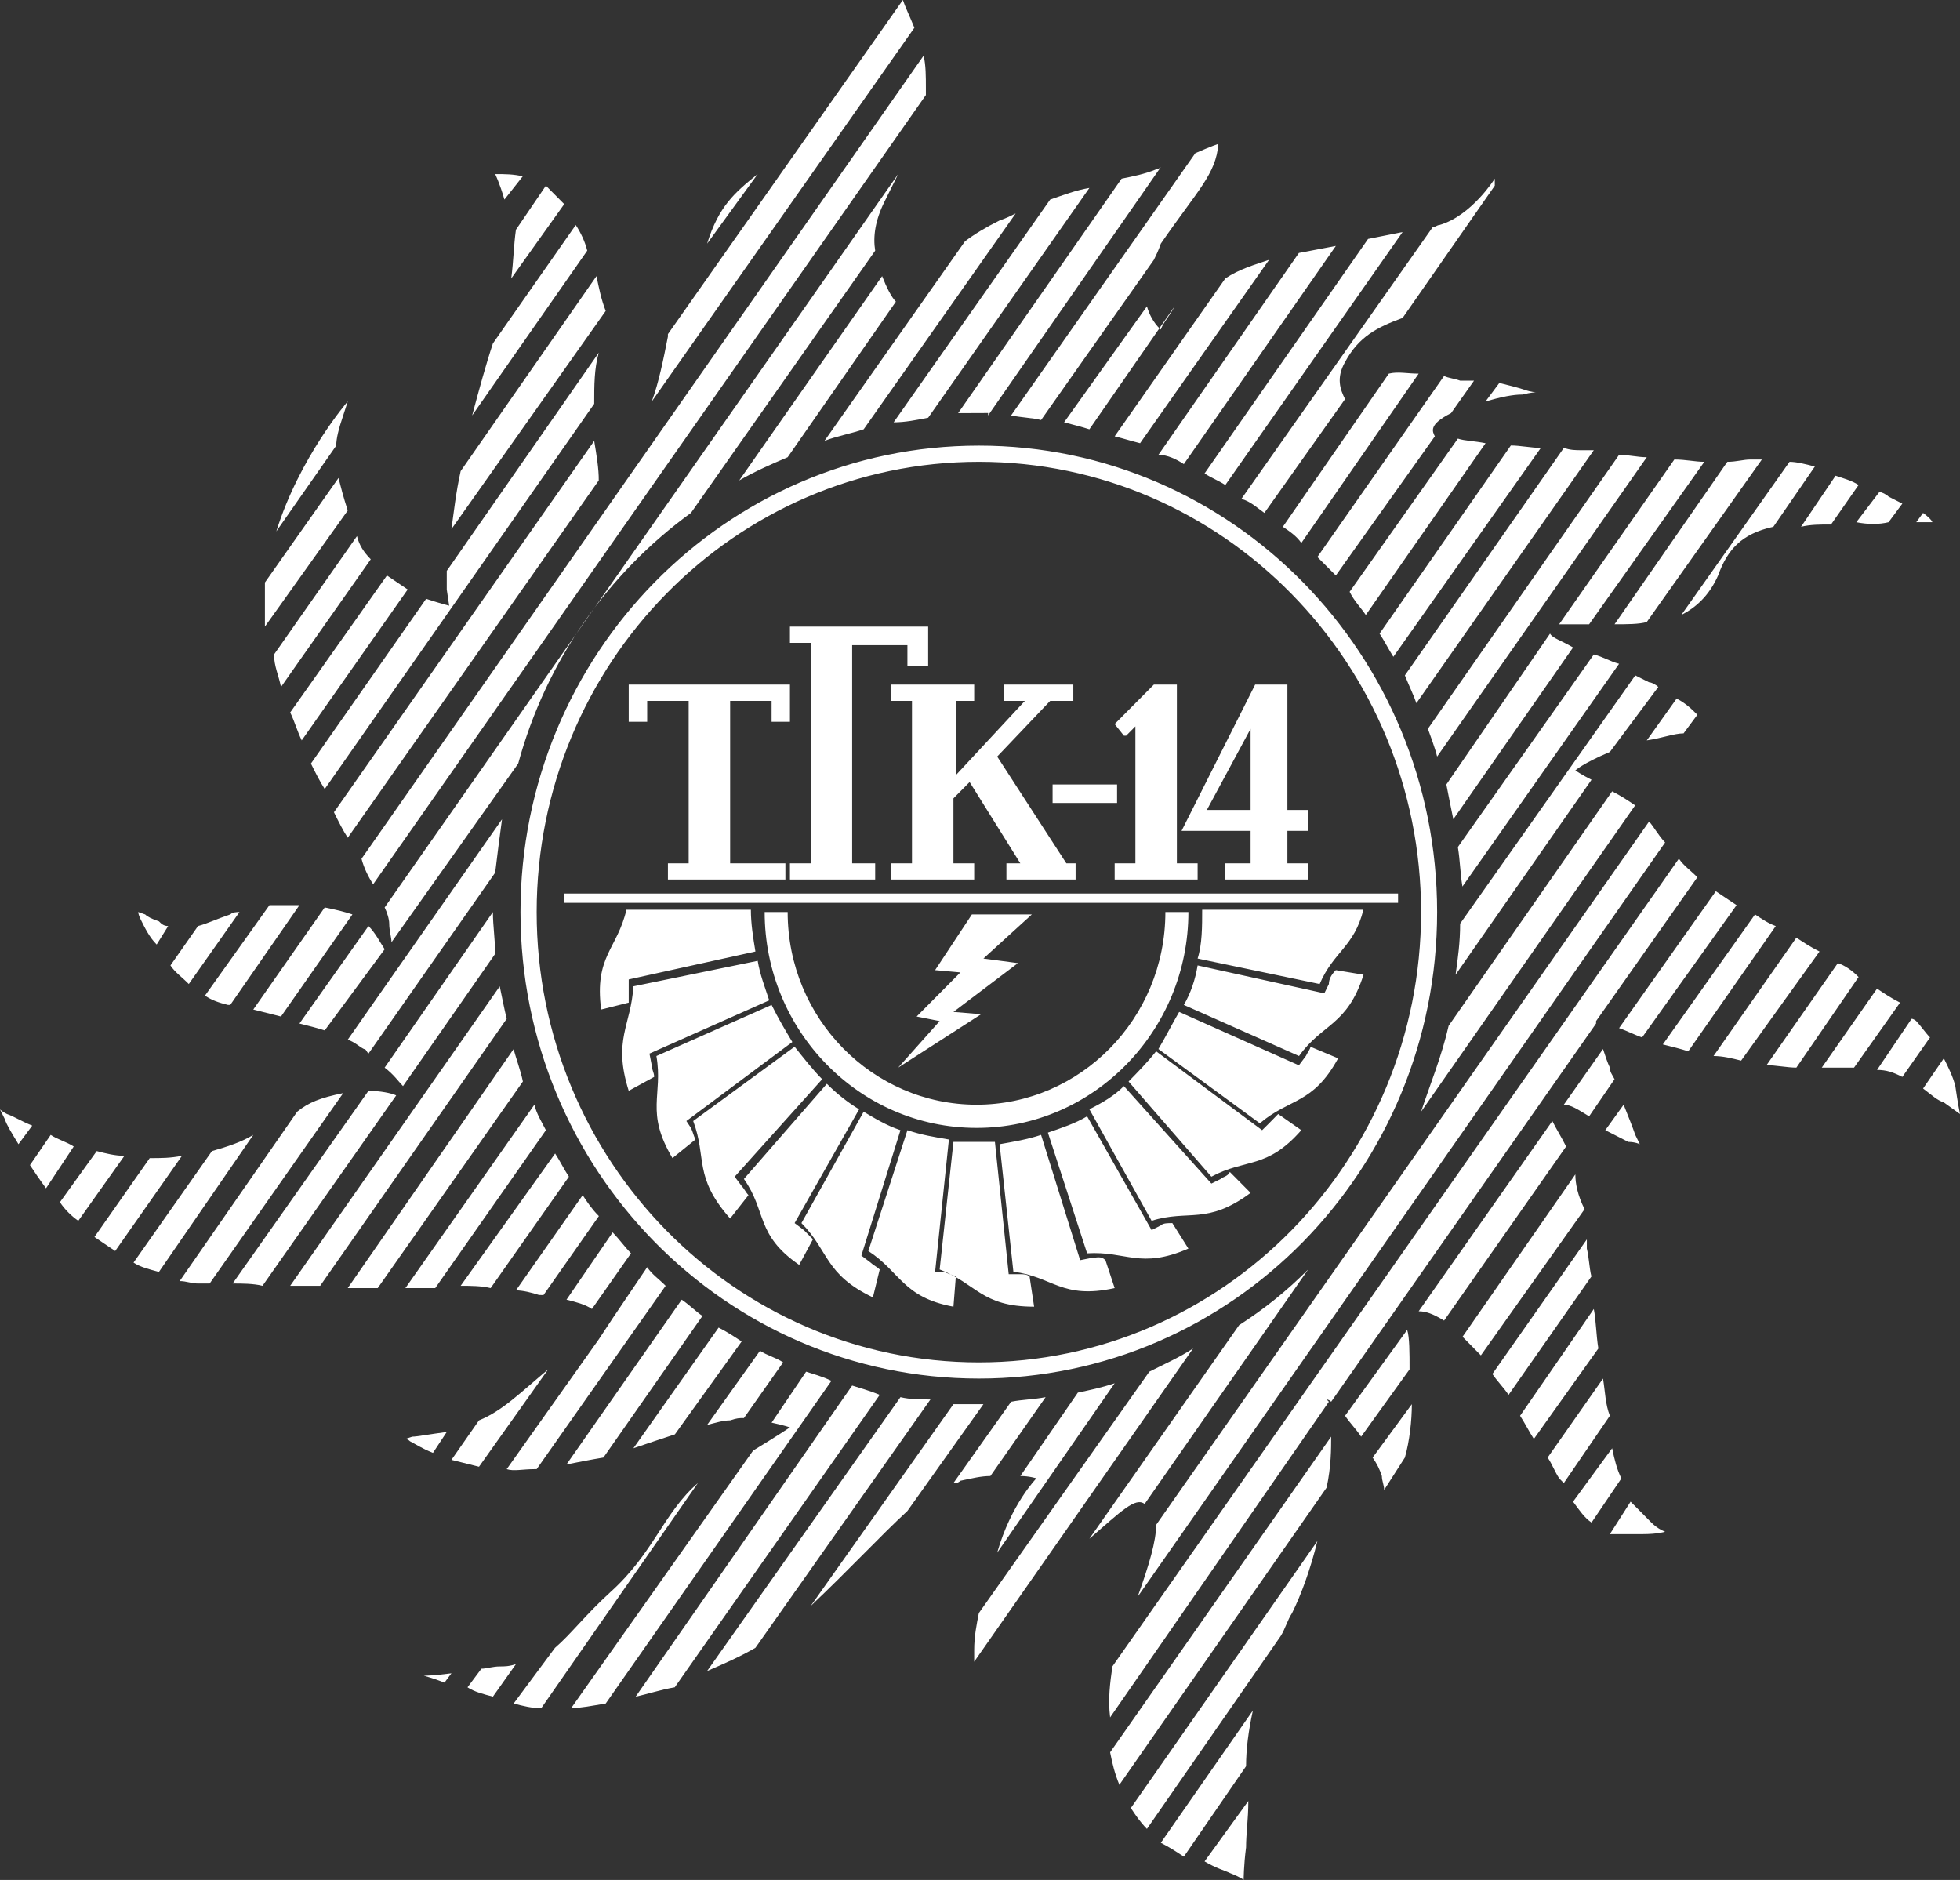 <svg width="98" height="94" viewBox="0 0 98 94" fill="none" xmlns="http://www.w3.org/2000/svg">
<rect x="0" y="0" width="98" height="94" fill="#333333" stroke="none"/>
<path fill-rule="evenodd" clip-rule="evenodd" d="M56.884 79.837L83.256 42.123C82.914 41.773 82.68 41.314 82.453 41.078L57.807 76.243C57.807 77.053 57.466 78.212 56.884 79.837ZM19.233 53.382C19.689 53.726 19.922 54.077 20.15 54.306L24.759 47.692C24.759 46.998 24.645 46.303 24.645 45.602L19.233 53.382ZM27.174 64.755L29.944 60.805C29.596 60.461 29.362 60.11 29.134 59.76L25.796 64.52C26.144 64.52 26.599 64.634 26.947 64.749C27.061 64.755 27.061 64.755 27.174 64.755ZM57.232 75.199L65.407 63.475C64.37 64.52 63.219 65.45 61.955 66.259L54.469 76.938C56.081 75.543 56.77 74.848 57.232 75.199ZM23.033 64.29C23.495 64.29 24.07 64.29 24.532 64.405L28.445 58.836C28.211 58.486 27.984 58.02 27.756 57.676L23.033 64.29ZM37.196 70.904L39.156 68.12C38.808 67.884 38.346 67.769 37.999 67.54L35.356 71.248C35.811 71.133 36.159 71.019 36.507 71.019C36.848 70.904 36.962 70.904 37.196 70.904ZM30.519 79.608C29.248 80.767 28.559 81.698 27.75 82.392L25.682 85.177C26.137 85.298 26.599 85.412 27.061 85.412L34.894 74.154C33.162 75.664 32.707 77.633 30.519 79.608ZM24.987 83.323C24.645 83.323 24.298 83.437 24.07 83.437L23.375 84.367C23.722 84.597 24.184 84.712 24.645 84.833L25.796 83.208C25.448 83.323 25.221 83.323 24.987 83.323ZM22.338 71.599C21.421 71.72 20.846 71.834 20.612 71.834C20.27 71.949 20.27 71.949 20.27 71.949C20.27 71.949 20.384 71.949 20.498 72.064C20.725 72.178 21.073 72.414 21.648 72.644L22.338 71.599ZM27.408 68.47C26.024 69.63 25.107 70.554 23.95 71.019L22.572 72.994C23.033 73.109 23.495 73.223 23.95 73.338L27.408 68.47ZM26.719 73.459H26.833L33.282 64.29C32.934 63.94 32.587 63.71 32.359 63.36L30.633 65.915L29.944 66.96L25.335 73.459C25.682 73.574 26.137 73.459 26.719 73.459ZM37.082 67.075C36.734 66.845 36.386 66.61 35.931 66.38L31.67 72.414C32.359 72.178 33.048 71.949 33.744 71.72L37.082 67.075ZM31.55 62.666C31.208 62.315 30.974 61.971 30.633 61.62L28.325 64.985C28.787 65.1 29.248 65.214 29.596 65.45L31.55 62.666ZM40.306 68.585L38.58 71.133C39.156 71.254 39.497 71.369 39.497 71.369C39.497 71.369 38.808 71.834 37.657 72.529L28.559 85.406C29.021 85.406 29.596 85.291 30.285 85.177L41.571 69.043C41.109 68.814 40.648 68.7 40.306 68.585ZM57.466 68.585L48.943 80.653C48.829 81.233 48.709 81.812 48.709 82.507V83.087L59.654 67.425C58.958 67.884 58.155 68.234 57.466 68.585ZM52.281 69.859C51.706 69.974 51.131 69.974 50.555 70.088L47.672 74.154C47.792 74.154 47.906 74.154 48.02 74.039C48.595 73.918 49.057 73.803 49.519 73.803L52.281 69.859ZM55.733 69.165C55.044 69.394 54.469 69.509 53.894 69.63L51.017 73.803C51.472 73.803 51.82 73.918 51.82 73.918C51.82 73.918 50.555 75.199 49.86 77.633L55.733 69.165ZM42.608 69.279L31.784 84.833C32.359 84.712 33.048 84.482 33.737 84.367L43.986 69.744C43.417 69.509 42.956 69.394 42.608 69.279ZM45.023 69.859L35.356 83.552C36.159 83.208 36.962 82.857 37.771 82.392L46.522 69.974C46.06 69.974 45.485 69.974 45.023 69.859ZM48.829 70.21C48.481 70.21 48.02 70.21 47.672 70.21L40.534 80.302C42.494 78.448 43.992 76.823 45.371 75.549L49.171 70.21H48.829ZM35.122 65.8C34.781 65.565 34.433 65.214 34.085 64.985L28.325 73.223C28.907 73.109 29.482 72.994 30.171 72.879L35.122 65.8ZM66.33 69.974C66.33 69.974 66.444 69.974 66.558 70.088L79.804 51.177V51.056L84.868 43.863C84.527 43.519 84.179 43.283 83.945 42.932L55.62 83.323C55.506 84.132 55.392 84.947 55.506 85.871L66.444 70.088C66.33 69.974 66.33 69.974 66.33 69.974ZM35.356 12.183L37.885 8.704C36.734 9.628 35.931 10.322 35.356 12.183ZM95.812 51.056C95.812 51.056 95.692 50.942 95.579 50.942L93.852 53.497C94.314 53.497 94.655 53.611 95.117 53.847L96.501 51.872C96.268 51.636 96.04 51.292 95.812 51.056ZM86.828 45.258C86.48 45.022 86.139 44.793 85.791 44.563L80.954 51.407C81.302 51.521 81.757 51.757 82.105 51.872L86.828 45.258ZM91.892 48.157L88.326 53.261C88.788 53.261 89.363 53.382 89.819 53.382L92.929 48.852C92.588 48.508 92.24 48.272 91.892 48.157ZM57.346 91.446L64.029 81.812C64.256 81.462 64.37 81.003 64.604 80.653C65.066 79.722 65.527 78.448 65.869 77.053L56.543 90.401C56.77 90.752 57.004 91.096 57.346 91.446ZM93.852 49.431L91.089 53.382C91.203 53.382 91.317 53.382 91.431 53.382H92.702L95.003 50.132C94.541 49.897 94.2 49.667 93.852 49.431ZM87.751 45.723L83.142 52.222C83.603 52.337 84.065 52.452 84.413 52.566L88.788 46.303C88.44 46.182 88.093 45.953 87.751 45.723ZM89.819 46.883L85.677 52.802C86.139 52.802 86.6 52.917 87.056 53.032L90.976 47.577C90.514 47.348 90.166 47.112 89.819 46.883ZM55.968 89.242L66.33 74.383C66.558 73.338 66.558 72.414 66.558 71.834L55.506 87.617C55.62 88.197 55.733 88.662 55.968 89.242ZM26.137 8.818C25.682 8.704 25.221 8.704 24.759 8.704C24.759 8.704 24.987 9.162 25.221 9.978L26.137 8.818ZM22.224 84.132L22.572 83.666C21.648 83.788 21.187 83.788 21.187 83.788C21.187 83.788 21.648 83.902 22.224 84.132ZM80.607 72.414L78.653 75.084C78.994 75.549 79.228 75.893 79.576 76.129L81.068 73.924C80.841 73.459 80.727 72.994 80.607 72.414ZM81.53 75.084L80.493 76.709C80.727 76.709 80.841 76.709 81.182 76.709H82.105C82.914 76.709 83.256 76.588 83.256 76.588C83.256 76.588 82.914 76.473 82.567 76.129C82.219 75.778 81.877 75.428 81.53 75.084ZM7.834 47.227L8.409 46.303C8.175 46.303 8.061 46.182 7.947 46.067C7.6 45.953 7.372 45.838 7.258 45.723C6.911 45.602 6.911 45.602 6.911 45.602C6.911 45.602 6.911 45.723 7.024 45.953C7.252 46.418 7.486 46.883 7.834 47.227ZM17.16 20.772C17.387 20.071 17.387 20.071 17.387 20.071C17.387 20.071 14.972 22.862 13.815 26.57L16.812 22.282C16.812 21.931 16.925 21.466 17.16 20.772ZM59.192 92.835L62.303 88.311C62.303 87.496 62.416 86.572 62.644 85.527L58.041 92.141C58.496 92.37 58.844 92.606 59.192 92.835ZM61.493 93.651C62.069 93.88 62.183 93.995 62.183 93.995C62.183 93.995 62.183 93.3 62.303 92.37C62.303 91.676 62.416 90.981 62.416 90.051L60.229 93.071C60.804 93.415 61.266 93.536 61.493 93.651ZM80.151 68.929L77.382 72.879C77.616 73.223 77.73 73.574 77.964 73.924C78.078 74.039 78.078 74.039 78.191 74.154L80.493 70.789C80.265 70.21 80.265 69.63 80.151 68.929ZM79.342 62.43C79.342 62.2 79.342 62.086 79.342 61.971L74.619 68.7C74.853 69.05 75.195 69.394 75.428 69.744L79.57 63.825C79.456 63.36 79.456 62.895 79.342 62.43ZM70.358 66.495L67.253 70.789C67.481 71.133 67.829 71.484 68.056 71.834L70.478 68.47C70.478 67.654 70.478 66.839 70.358 66.495ZM69.093 73.803C69.093 74.039 69.207 74.268 69.207 74.498L70.244 72.879C70.478 72.064 70.592 71.019 70.592 70.21L68.632 72.879C68.865 73.223 68.979 73.459 69.093 73.803ZM78.767 58.721L73.127 66.839C73.468 67.189 73.702 67.425 74.044 67.769L79.228 60.461C78.88 59.76 78.767 59.18 78.767 58.721ZM77.616 56.052L70.933 65.565C71.281 65.565 71.629 65.679 72.204 66.03L78.305 57.326C78.078 56.861 77.844 56.51 77.616 56.052ZM80.151 52.452L78.191 55.236C78.539 55.236 78.88 55.465 79.456 55.816L80.727 53.962C80.607 53.726 80.493 53.611 80.493 53.382C80.379 53.146 80.265 52.802 80.151 52.452ZM15.086 37.02L20.384 29.475C20.036 29.24 19.695 29.01 19.347 28.774L14.51 35.624C14.738 36.089 14.858 36.554 15.086 37.02ZM10.249 49.782C10.597 50.018 10.938 50.132 11.4 50.247C11.4 50.247 11.4 50.247 11.513 50.247L14.972 45.258C14.51 45.258 13.935 45.258 13.473 45.258L10.249 49.782ZM11.975 45.602C11.861 45.602 11.633 45.602 11.513 45.723C10.824 45.953 10.363 46.182 9.901 46.303L8.523 48.272C8.75 48.622 9.098 48.852 9.44 49.202L11.975 45.602ZM79.69 65.45L76.004 70.789C76.231 71.133 76.465 71.599 76.693 71.949L79.917 67.425C79.804 66.724 79.804 66.03 79.69 65.45ZM29.71 22.046L16.698 40.613C16.925 41.078 17.16 41.543 17.387 41.887L29.937 24.021C29.944 23.441 29.824 22.741 29.71 22.046ZM17.387 51.986C17.735 52.101 17.962 52.337 18.196 52.452C18.31 52.452 18.31 52.566 18.424 52.681L24.759 43.633C24.873 42.703 24.987 41.773 25.101 40.964L17.387 51.986ZM96.154 25.646L95.812 26.111C96.268 26.111 96.615 26.111 96.615 26.111C96.615 26.111 96.615 25.99 96.154 25.646ZM19.233 47.463C18.999 47.112 18.772 46.647 18.424 46.303L14.972 51.177C15.433 51.292 15.889 51.407 16.236 51.521L19.233 47.463ZM17.621 45.723C17.273 45.602 16.812 45.487 16.236 45.373L12.664 50.477C13.126 50.597 13.587 50.712 14.049 50.827L17.621 45.723ZM68.29 30.75L74.278 22.161C73.702 22.046 73.241 22.046 72.893 21.931L67.481 29.59C67.709 30.055 68.056 30.399 68.29 30.75ZM10.597 57.555L6.677 63.131C7.024 63.36 7.486 63.475 7.947 63.596L12.664 56.746C12.089 57.097 11.4 57.326 10.597 57.555ZM7.486 57.906L4.723 61.85C5.064 62.086 5.412 62.315 5.76 62.551L9.098 57.791C8.523 57.906 8.061 57.906 7.486 57.906ZM72.204 18.797L65.869 27.851C66.216 28.195 66.444 28.43 66.792 28.774L71.742 21.817C71.629 21.581 71.401 21.237 72.552 20.657L73.702 19.032C73.468 19.032 73.241 19.032 73.007 19.032C72.665 18.911 72.431 18.911 72.204 18.797ZM2.535 56.746L1.498 58.256C1.726 58.6 1.96 58.951 2.301 59.416L3.686 57.326C3.338 57.097 2.877 56.976 2.535 56.746ZM14.858 55.587L8.984 64.055C9.326 64.055 9.56 64.176 9.901 64.176C10.135 64.176 10.249 64.176 10.483 64.176L17.16 54.656C16.009 54.892 15.433 55.121 14.858 55.587ZM58.041 16.477C58.041 16.477 57.58 16.127 57.346 15.318L53.205 21.116C53.666 21.237 54.121 21.352 54.469 21.466L58.73 15.318C58.496 15.783 58.155 16.127 58.041 16.477ZM72.318 39.224C72.431 39.804 72.545 40.384 72.665 40.964L78.653 32.374C78.078 32.03 77.616 31.909 77.502 31.68L72.318 39.224ZM4.837 57.555L2.997 60.11C3.225 60.461 3.572 60.805 3.914 61.041L6.221 57.791C5.76 57.791 5.298 57.676 4.837 57.555ZM49.405 20.772L58.041 8.353C58.041 8.353 57.921 8.468 57.807 8.468C57.232 8.704 56.657 8.818 56.081 8.933L47.906 20.657L49.405 20.651V20.772ZM74.278 20.071C75.081 19.841 75.656 19.727 76.118 19.727C76.579 19.612 76.807 19.612 76.807 19.612C76.807 19.612 76.579 19.612 76.231 19.491C75.89 19.376 75.428 19.262 74.967 19.147L74.278 20.071ZM79.456 31.215L85.216 23.091C84.754 23.091 84.293 22.976 83.717 22.976L77.957 31.215C78.191 31.215 78.767 31.215 79.456 31.215ZM84.868 35.739C84.64 35.509 84.293 35.159 83.831 34.93L82.339 37.02C83.142 36.898 83.717 36.669 84.179 36.669L84.868 35.739ZM52.054 21.001L57.694 12.992C57.807 12.762 57.921 12.533 58.041 12.183C59.881 9.513 60.804 8.704 60.918 7.194C60.918 7.194 60.57 7.308 59.767 7.659L50.555 20.772C51.131 20.886 51.592 20.886 52.054 21.001ZM18.424 54.542L11.633 64.176C12.089 64.176 12.671 64.176 13.126 64.29L19.809 54.771C19.575 54.656 18.999 54.542 18.424 54.542ZM91.551 26.226L92.929 24.251C92.588 24.021 92.126 23.907 91.779 23.785L90.052 26.34C90.514 26.226 90.976 26.226 91.551 26.226ZM0.348 55.701C0.114 55.587 0 55.472 0 55.472C0 55.472 0.114 55.701 0.228 55.931C0.348 56.281 0.575 56.632 0.923 57.211L1.612 56.281C1.037 56.052 0.689 55.816 0.348 55.701ZM46.408 20.886L54.469 9.398C53.78 9.513 53.205 9.742 52.509 9.978L44.682 21.116C45.257 21.116 45.832 21.001 46.408 20.886ZM94.428 26.111L95.117 25.181C94.889 25.066 94.655 24.945 94.428 24.83C94.314 24.716 94.08 24.601 93.966 24.601L92.816 26.111C93.391 26.226 93.966 26.226 94.428 26.111ZM61.266 24.251L70.13 11.603C69.555 11.717 68.979 11.832 68.404 11.947L60.229 23.671C60.57 23.9 60.918 24.021 61.266 24.251ZM85.905 28.774C86.366 27.5 87.056 26.691 88.668 26.34L90.742 23.327C90.28 23.206 89.819 23.091 89.477 23.091L84.065 30.75C84.754 30.399 85.443 29.82 85.905 28.774ZM59.192 23.206L66.792 12.297C66.216 12.412 65.521 12.533 64.945 12.648L57.921 22.741C58.383 22.741 58.844 22.976 59.192 23.206ZM63.219 25.646L67.253 19.956C67.019 19.491 66.792 18.911 67.253 18.102C67.942 16.821 68.865 16.363 70.13 15.897L74.739 9.284C74.739 8.933 74.739 8.933 74.739 8.933C74.739 8.933 73.582 10.787 71.97 11.252C71.856 11.252 71.742 11.367 71.629 11.367L62.069 24.945C62.53 25.066 62.878 25.41 63.219 25.646ZM82.339 31.1L88.093 22.976C87.865 22.976 87.751 22.976 87.517 22.976C87.176 22.976 86.828 23.091 86.367 23.091L80.727 31.215C81.302 31.215 81.991 31.215 82.339 31.1ZM80.607 39.568L72.431 51.292C72.09 52.802 71.515 54.191 71.053 55.587L81.757 40.269C81.416 40.033 81.068 39.804 80.607 39.568ZM25.562 13.922L28.211 10.207C27.87 9.863 27.636 9.628 27.295 9.284L25.796 11.488C25.682 12.297 25.682 12.992 25.562 13.922ZM17.387 25.525C17.16 24.83 17.046 24.365 16.925 23.9L13.246 29.125C13.246 29.82 13.246 30.635 13.246 31.33L17.387 25.525ZM57.004 22.161L63.453 12.992C62.758 13.228 61.955 13.457 61.266 13.922L55.733 21.817C56.195 21.931 56.543 22.046 57.004 22.161ZM14.049 34.35L18.538 27.965C18.196 27.615 17.962 27.271 17.849 26.806L13.701 32.725C13.701 33.305 13.935 33.77 14.049 34.35ZM69.441 18.682L64.143 26.34C64.484 26.57 64.832 26.806 65.066 27.15L70.933 18.682C70.358 18.682 69.903 18.567 69.441 18.682ZM71.856 37.829L82.339 22.862C81.877 22.862 81.416 22.741 80.954 22.741L71.395 36.44C71.515 36.784 71.742 37.364 71.856 37.829ZM18.658 44.213L46.294 4.753V4.409C46.294 3.829 46.294 3.25 46.18 2.784L18.076 42.939C18.196 43.398 18.424 43.863 18.658 44.213ZM15.547 38.179C15.775 38.644 16.009 39.103 16.236 39.453L29.71 20.192C29.71 19.262 29.71 18.446 29.937 17.637L22.338 28.545C22.338 28.896 22.338 29.24 22.338 29.475C22.458 30.285 22.458 30.285 22.458 30.285C22.458 30.285 21.996 30.17 21.307 29.941L15.547 38.179ZM70.819 35.159L79.69 22.511H79.114C78.767 22.511 78.539 22.511 78.191 22.396L70.244 33.77C70.478 34.35 70.705 34.815 70.819 35.159ZM34.547 25.646L43.759 12.533C43.645 11.832 43.759 11.023 44.22 10.093C44.448 9.628 44.682 9.162 44.909 8.704L19.233 45.373C19.347 45.602 19.461 45.953 19.461 46.182C19.461 46.532 19.575 46.883 19.575 47.112L25.91 38.179C27.295 33.069 30.399 28.66 34.547 25.646ZM25.682 52.452L17.387 64.405C17.849 64.405 18.424 64.405 18.886 64.405L26.144 54.077C26.024 53.497 25.796 52.917 25.682 52.452ZM72.893 42.353C73.007 43.053 73.007 43.633 73.121 44.328L80.954 33.19C80.493 33.069 80.151 32.84 79.69 32.725L72.893 42.353ZM29.824 13.807L23.033 23.556C22.799 24.601 22.685 25.646 22.572 26.455L30.285 15.547C30.058 14.967 29.944 14.387 29.824 13.807ZM45.143 0L33.396 16.706V16.828C33.168 17.987 32.934 19.147 32.587 20.077L45.719 1.389C45.485 0.809 45.257 0.344 45.143 0ZM24.987 49.317L14.51 64.29C14.972 64.29 15.547 64.29 16.009 64.29L25.335 50.942C25.221 50.477 25.107 49.897 24.987 49.317ZM68.979 31.68C69.207 32.024 69.441 32.489 69.668 32.84L77.041 22.396C76.579 22.396 76.004 22.275 75.542 22.275L68.979 31.68ZM27.295 56.51C27.061 56.052 26.833 55.701 26.719 55.236L20.27 64.405H21.762L27.295 56.51ZM82.914 34.35C82.794 34.229 82.567 34.114 82.453 34.114C82.219 33.999 81.991 33.885 81.764 33.77L73.007 46.182C73.007 47.112 72.893 47.928 72.779 48.737L79.576 38.988C79.114 38.759 78.767 38.523 78.767 38.523C78.767 38.523 79.114 38.179 80.493 37.599L82.914 34.35ZM28.787 11.252L24.645 17.172C24.298 18.217 23.95 19.491 23.608 20.772L29.362 12.533C29.248 12.068 29.021 11.603 28.787 11.252ZM43.183 21.466L50.783 10.673C50.555 10.787 50.321 10.908 49.98 11.023C49.285 11.367 48.709 11.717 48.248 12.068L41.223 22.046C41.799 21.817 42.494 21.696 43.183 21.466ZM36.962 24.021C37.771 23.556 38.574 23.206 39.383 22.862L44.795 15.082C44.568 14.852 44.334 14.387 44.106 13.807L36.962 24.021ZM81.991 57.211C81.991 57.211 81.877 56.976 81.764 56.746C81.644 56.396 81.416 55.816 81.182 55.236L80.265 56.51C80.727 56.746 81.182 56.976 81.416 57.097C81.764 57.097 81.991 57.211 81.991 57.211ZM97.766 54.306C97.652 53.847 97.425 53.382 97.191 52.917L96.154 54.427C96.615 54.771 96.843 55.007 97.191 55.121C98 55.701 98 55.701 98 55.701C98 55.701 97.88 55.121 97.766 54.306ZM71.856 45.602C71.856 32.725 61.607 22.282 48.943 22.282C36.273 22.282 26.024 32.725 26.024 45.602C26.024 58.486 36.273 68.929 48.943 68.929C61.607 68.929 71.856 58.486 71.856 45.602ZM48.943 68.12C36.734 68.12 26.833 58.02 26.833 45.608C26.833 33.19 36.734 23.091 48.943 23.091C61.146 23.091 71.053 33.19 71.053 45.608C71.053 58.02 61.146 68.12 48.943 68.12ZM62.53 43.168H61.266V43.977H65.407V43.168H64.37V41.543H65.407V40.498H64.37V34.229H62.758L59.078 41.543H62.53V43.168ZM60.343 40.498L62.53 36.44V40.498H60.343ZM56.309 36.784L56.77 36.319V43.168H55.733V43.977H59.881V43.168H58.844V34.229H57.694L55.733 36.204L56.195 36.784H56.309ZM48.709 35.044V34.229H44.568V35.044H45.599V43.168H44.568V43.977H48.709V43.168H47.672V39.919L48.481 39.103L51.017 43.168H50.321V43.977H53.78V43.168H53.318L49.86 37.829L52.509 35.044H53.666V34.229H50.208V35.044H51.245L47.792 38.759V35.044H48.709ZM43.759 43.168H42.608V32.26H45.371V33.305H46.408V31.33H39.497V32.145H40.534V43.168H39.497V43.977H43.759V43.168ZM32.359 35.044H34.433V43.168H33.396V43.977H39.27V43.168H36.507V35.044H38.58V36.089H39.497V34.229H31.436V36.089H32.359V35.044ZM55.854 39.224H52.629V40.148H55.854V39.224ZM28.211 44.678V45.143H69.903V44.678H28.211ZM39.383 45.602H38.233C38.233 51.521 42.956 56.396 48.829 56.396C54.697 56.396 59.42 51.521 59.42 45.602H58.269C58.269 50.942 54.008 55.236 48.829 55.236C43.645 55.236 39.383 50.942 39.383 45.602ZM59.881 47.928L65.983 49.202C66.678 47.577 67.709 47.348 68.17 45.487H60.109C60.109 46.303 60.109 47.227 59.881 47.928ZM66.444 49.202L66.216 49.667L59.881 48.272C59.767 48.973 59.533 49.667 59.192 50.247L64.952 52.802C66.103 51.177 67.367 51.292 68.176 48.737L66.792 48.508C66.558 48.737 66.444 48.973 66.444 49.202ZM65.293 52.802L64.945 53.267L58.958 50.597C58.617 51.177 58.269 51.872 57.921 52.452L62.992 56.166C64.49 54.892 65.641 55.236 66.906 52.917L65.521 52.337C65.521 52.452 65.407 52.566 65.293 52.802ZM63.453 56.166L63.106 56.51L57.807 52.566C57.346 53.146 56.884 53.611 56.429 54.077L60.57 58.836C62.296 57.906 63.333 58.486 65.066 56.51L63.909 55.701C63.795 55.816 63.681 55.931 63.453 56.166ZM61.032 58.951L60.57 59.18L56.195 54.306C55.733 54.771 55.158 55.121 54.469 55.465L57.58 61.041C59.42 60.461 60.343 61.27 62.53 59.645L61.493 58.6C61.38 58.836 61.146 58.836 61.032 58.951ZM58.041 61.27L57.58 61.506L54.355 55.816C53.78 56.166 53.084 56.396 52.395 56.632L54.355 62.666C56.309 62.544 57.004 63.475 59.42 62.43L58.617 61.155C58.383 61.155 58.155 61.155 58.041 61.27ZM54.583 62.895L54.008 63.01L52.054 56.746C51.358 56.976 50.669 57.09 49.98 57.211L50.669 63.589C52.629 63.825 53.084 64.985 55.733 64.405L55.272 63.01C55.044 62.78 54.817 62.895 54.583 62.895ZM51.017 63.71H50.435L49.746 57.097C49.057 57.097 48.368 57.097 47.672 57.097L46.983 63.475C48.829 64.176 49.057 65.335 51.706 65.335L51.478 63.825C51.358 63.71 51.131 63.71 51.017 63.71ZM46.755 63.596L47.445 56.976C46.755 56.861 46.06 56.746 45.371 56.51L43.417 62.551C45.023 63.596 45.143 64.87 47.672 65.335L47.792 63.825C47.558 63.71 47.445 63.71 47.217 63.596H46.755ZM43.069 62.78L45.023 56.51C44.334 56.281 43.759 55.931 43.183 55.587L40.072 61.155C41.457 62.551 41.223 63.71 43.645 64.87L43.986 63.475C43.872 63.36 43.645 63.245 43.531 63.131L43.069 62.78ZM39.731 61.155L42.956 55.465C42.38 55.121 41.805 54.656 41.343 54.191L37.196 58.951C38.346 60.576 37.771 61.735 39.959 63.245L40.648 61.965C40.534 61.85 40.42 61.735 40.193 61.506L39.731 61.155ZM36.734 58.836L41.109 53.962C40.648 53.497 40.193 52.917 39.731 52.337L34.66 56.052C35.356 57.906 34.66 58.836 36.507 60.926L37.423 59.76C37.309 59.645 37.196 59.416 37.082 59.301L36.734 58.836ZM34.319 56.052L39.617 52.101C39.27 51.521 38.922 50.942 38.58 50.247L32.821 52.802C33.162 54.771 32.245 55.587 33.623 57.906L34.774 56.976C34.66 56.746 34.66 56.632 34.547 56.396L34.319 56.052ZM32.473 52.681L38.46 50.018C38.233 49.317 37.999 48.737 37.885 48.042L31.67 49.317C31.55 51.292 30.633 51.986 31.436 54.542L32.707 53.847C32.707 53.611 32.587 53.497 32.587 53.267L32.473 52.681ZM31.436 49.553V48.973L37.771 47.577C37.657 46.883 37.544 46.182 37.544 45.487H31.322C30.86 47.463 29.71 47.807 30.058 50.477L31.436 50.132C31.436 50.018 31.436 49.782 31.436 49.553ZM49.057 50.712L47.672 50.597L50.897 48.157L49.171 47.928L51.592 45.723H48.595L46.755 48.508L48.02 48.622L45.832 50.827L46.983 51.056L44.909 53.382L49.057 50.712Z" fill="white"/>
</svg>
